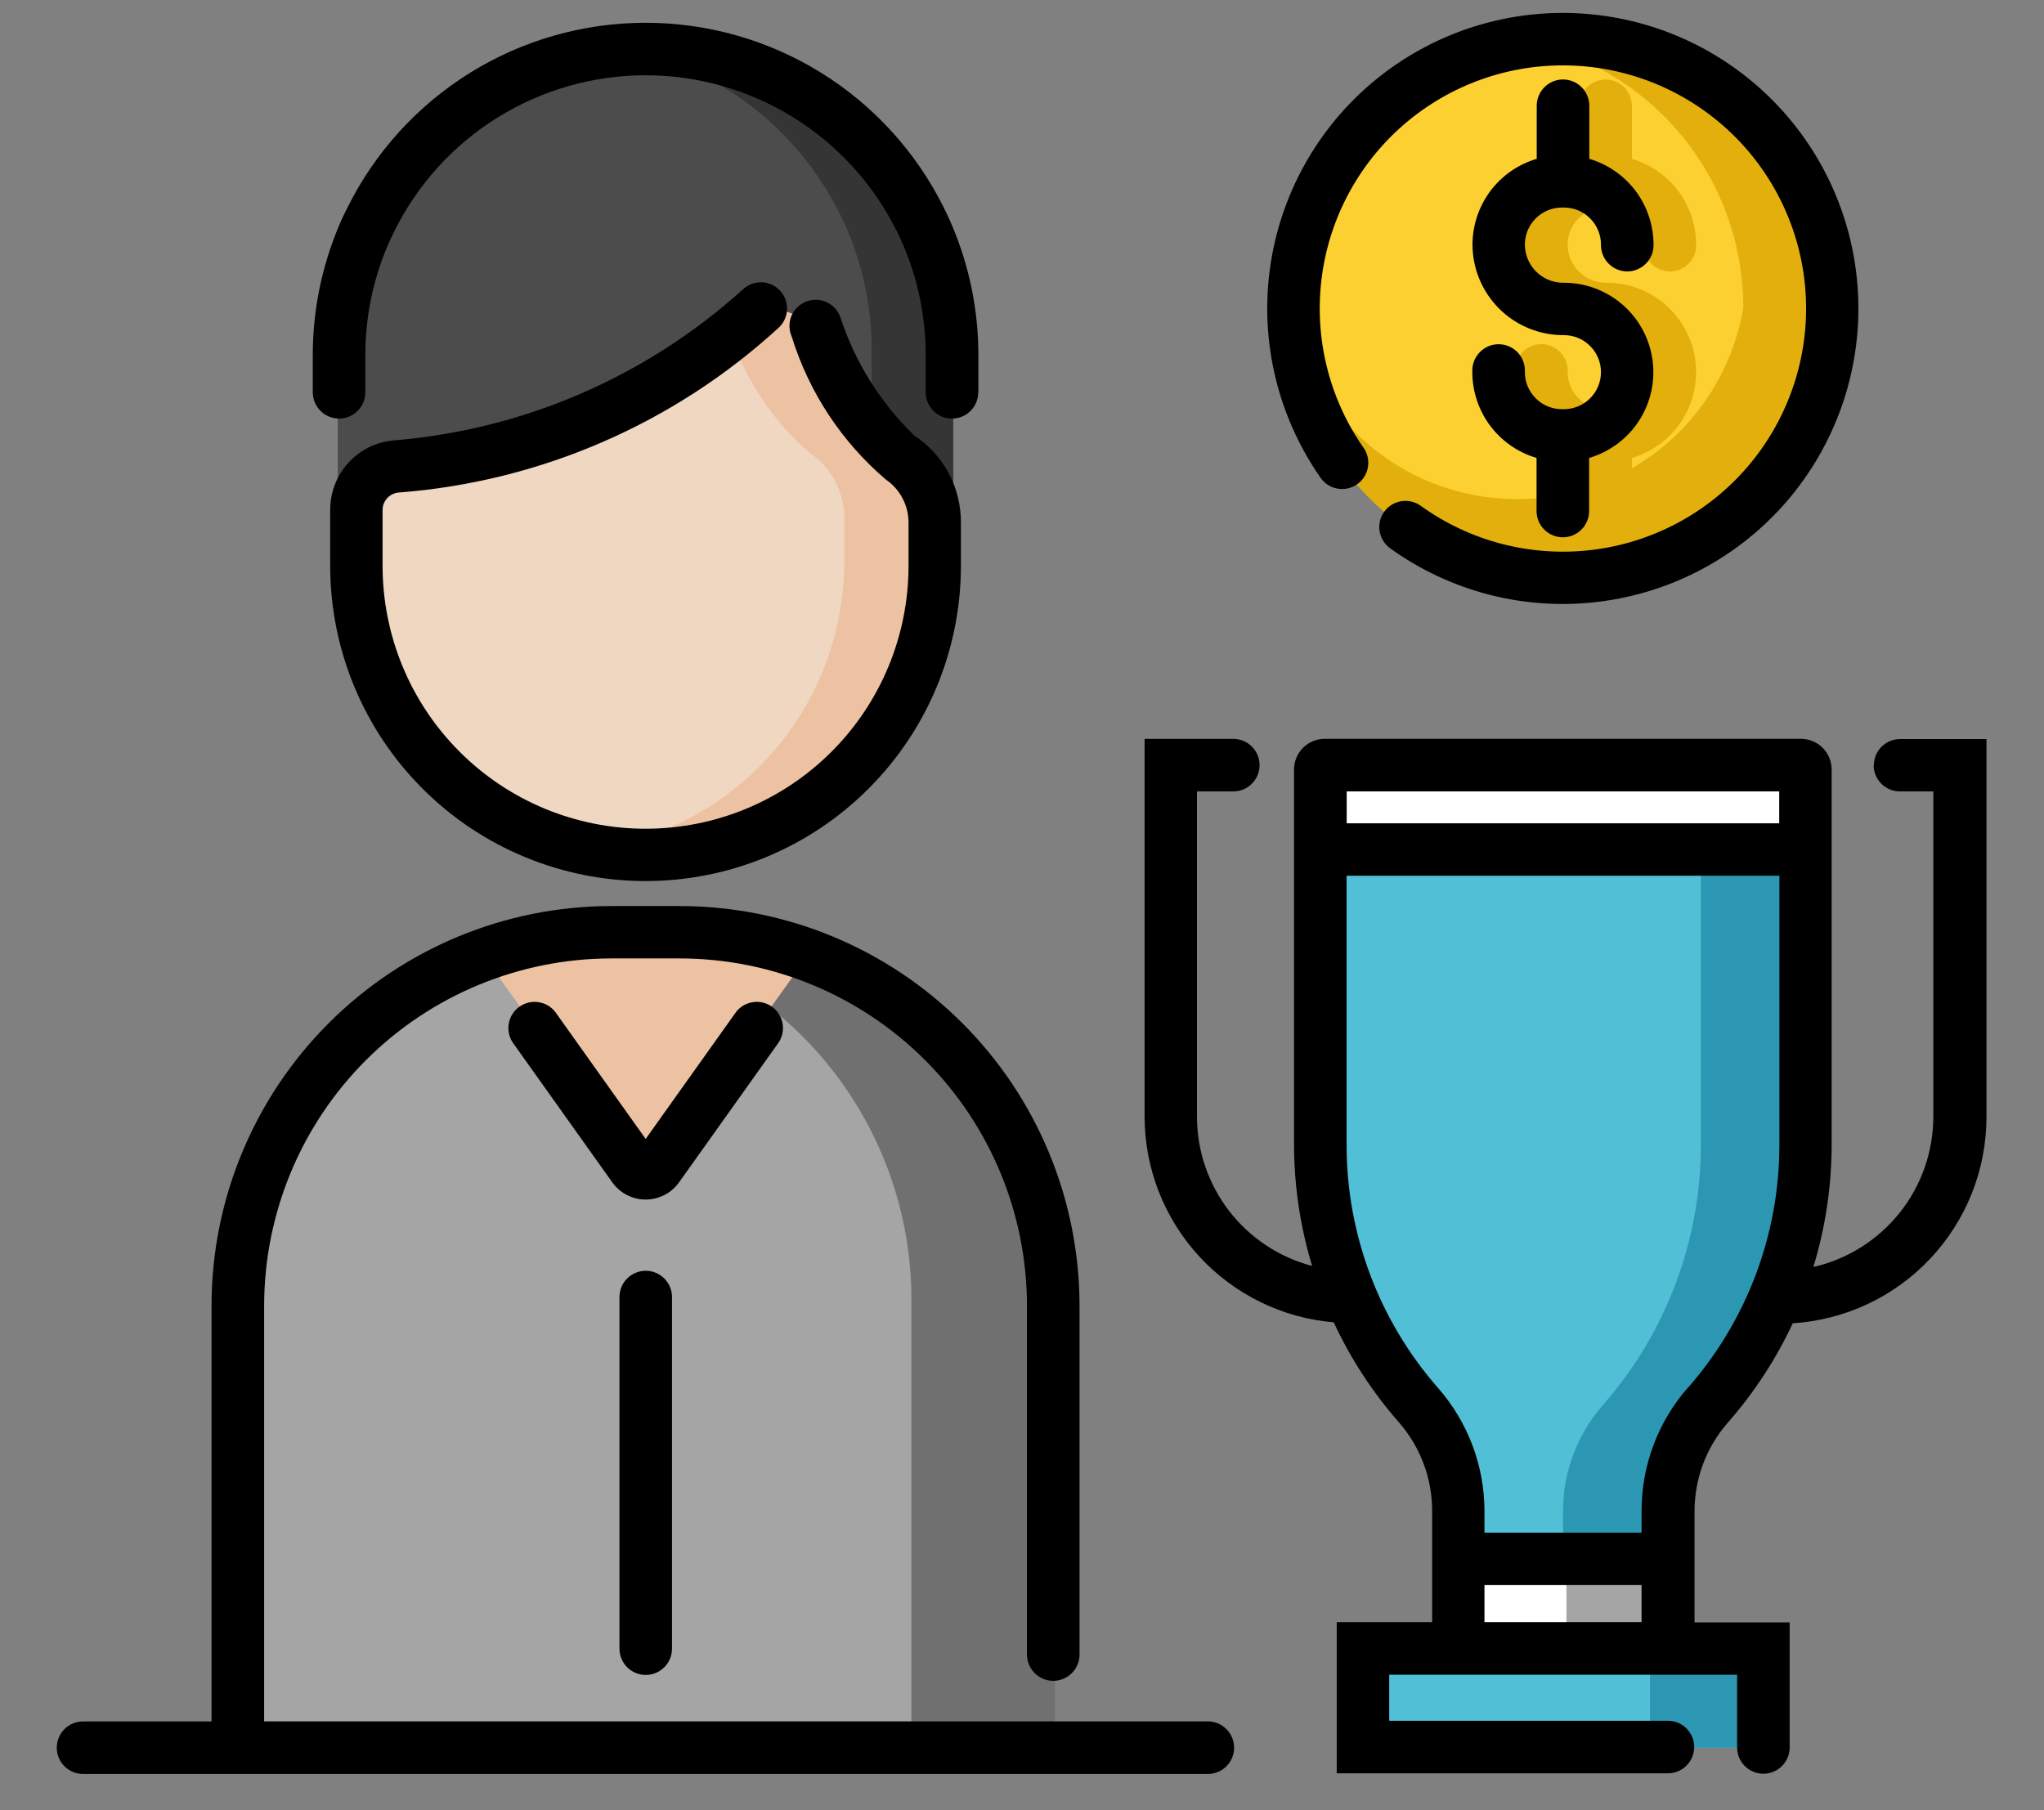 <svg width="35" height="31" viewBox="0 0 35 31" fill="none" xmlns="http://www.w3.org/2000/svg">
<rect x="0" y="0" width="35" height="31" fill="#808080" stroke="none"/>
<path d="M30.895 13.183V19.602C30.895 21.243 30.299 22.827 29.217 24.061C28.778 24.563 28.535 25.208 28.535 25.875V28.231H24.947V25.874C24.947 25.207 24.705 24.562 24.265 24.06C23.183 22.827 22.587 21.242 22.587 19.601V13.182C22.587 13.172 22.589 13.161 22.593 13.152C22.596 13.142 22.602 13.134 22.61 13.126C22.617 13.119 22.625 13.113 22.635 13.109C22.645 13.105 22.655 13.103 22.665 13.103H30.818C30.828 13.103 30.839 13.105 30.848 13.109C30.858 13.114 30.866 13.12 30.873 13.127C30.88 13.134 30.886 13.143 30.89 13.153C30.893 13.162 30.895 13.173 30.895 13.183Z" fill="#2C97B2"/>
<path d="M29.125 13.183V19.602C29.125 21.243 28.529 22.827 27.447 24.061C27.007 24.563 26.764 25.208 26.764 25.875V28.231H24.947V25.874C24.947 25.207 24.705 24.562 24.265 24.06C23.183 22.827 22.587 21.242 22.587 19.601V13.182C22.587 13.172 22.589 13.161 22.593 13.152C22.596 13.142 22.602 13.134 22.61 13.126C22.617 13.119 22.625 13.113 22.635 13.109C22.645 13.105 22.655 13.103 22.665 13.103H29.047C29.057 13.103 29.068 13.105 29.077 13.109C29.087 13.114 29.095 13.119 29.103 13.127C29.11 13.134 29.116 13.143 29.119 13.153C29.123 13.162 29.125 13.173 29.125 13.183Z" fill="#51C0D6"/>
<path d="M30.8 13.113H22.653V14.639H30.8V13.113Z" fill="white"/>
<path d="M28.594 26.699H25.051V28.225H28.594V26.699Z" fill="white"/>
<path d="M30.191 28.225H23.28V29.927H30.191V28.225Z" fill="#51C0D6"/>
<path d="M30.191 28.225H28.253V29.927H30.191V28.225Z" fill="#2C97B2"/>
<path d="M28.525 26.611H26.823V28.313H28.525V26.611Z" fill="#A5A5A5"/>
<path d="M31.377 5.267C31.377 6.496 30.889 7.675 30.02 8.545C29.15 9.414 27.971 9.903 26.742 9.903C26.592 9.903 26.442 9.896 26.293 9.881C26.187 9.87 26.082 9.857 25.979 9.84C24.896 9.66 23.913 9.101 23.203 8.264C22.494 7.426 22.105 6.365 22.105 5.267C22.105 4.17 22.494 3.108 23.203 2.27C23.913 1.433 24.896 0.874 25.979 0.694C26.079 0.677 26.188 0.663 26.293 0.653C26.44 0.639 26.593 0.631 26.742 0.631C27.971 0.631 29.15 1.12 30.02 1.989C30.889 2.859 31.377 4.038 31.377 5.267Z" fill="#E2AF0C"/>
<path d="M29.851 5.267C29.728 6.006 29.396 6.694 28.894 7.25C28.393 7.807 27.742 8.208 27.02 8.407C26.298 8.606 25.534 8.594 24.818 8.373C24.102 8.152 23.465 7.731 22.981 7.159C22.497 6.587 22.186 5.889 22.086 5.147C21.986 4.404 22.1 3.649 22.415 2.969C22.73 2.29 23.233 1.714 23.864 1.311C24.495 0.908 25.229 0.694 25.978 0.694C27.06 0.875 28.044 1.433 28.753 2.271C29.462 3.108 29.851 4.17 29.851 5.267Z" fill="#FCD030"/>
<path d="M28.594 4.648C28.713 4.648 28.827 4.601 28.912 4.516C28.996 4.432 29.043 4.318 29.043 4.199V4.189C29.043 3.858 28.935 3.537 28.737 3.272C28.539 3.008 28.26 2.814 27.943 2.721V1.812C27.943 1.693 27.896 1.578 27.811 1.494C27.727 1.409 27.613 1.362 27.493 1.362C27.374 1.362 27.259 1.409 27.175 1.494C27.09 1.578 27.043 1.693 27.043 1.812V2.721C26.727 2.815 26.449 3.009 26.251 3.273C26.053 3.538 25.947 3.859 25.946 4.189C25.947 4.6 26.11 4.994 26.401 5.285C26.692 5.576 27.086 5.739 27.497 5.74H27.512C27.68 5.74 27.841 5.807 27.96 5.926C28.079 6.045 28.146 6.206 28.146 6.374C28.146 6.542 28.079 6.703 27.96 6.822C27.841 6.941 27.68 7.008 27.512 7.008H27.477C27.309 7.008 27.148 6.941 27.029 6.822C26.91 6.703 26.843 6.542 26.843 6.374V6.344C26.843 6.225 26.796 6.11 26.711 6.026C26.627 5.941 26.512 5.894 26.393 5.894C26.274 5.894 26.159 5.941 26.075 6.026C25.991 6.11 25.943 6.225 25.943 6.344V6.374C25.944 6.705 26.051 7.026 26.249 7.291C26.448 7.555 26.726 7.749 27.043 7.842V8.751C27.043 8.87 27.09 8.985 27.175 9.069C27.259 9.154 27.374 9.201 27.493 9.201C27.613 9.201 27.727 9.154 27.811 9.069C27.896 8.985 27.943 8.87 27.943 8.751V7.842C28.297 7.738 28.601 7.511 28.8 7.201C28.999 6.891 29.08 6.52 29.027 6.155C28.975 5.791 28.793 5.457 28.515 5.216C28.236 4.975 27.88 4.842 27.512 4.842H27.497C27.324 4.842 27.157 4.773 27.035 4.65C26.912 4.528 26.843 4.361 26.843 4.188C26.843 4.02 26.91 3.859 27.029 3.74C27.148 3.621 27.309 3.554 27.477 3.554H27.512C27.68 3.554 27.841 3.621 27.96 3.74C28.079 3.859 28.146 4.02 28.146 4.188V4.198C28.146 4.257 28.157 4.315 28.18 4.37C28.202 4.424 28.235 4.474 28.277 4.516C28.319 4.558 28.368 4.591 28.422 4.613C28.477 4.636 28.535 4.648 28.594 4.648Z" fill="#E2AF0C"/>
<path d="M16.323 6V8.885H5.789V6C5.789 5.292 5.931 4.591 6.208 3.939C6.248 3.845 6.291 3.753 6.336 3.662C6.772 2.782 7.445 2.042 8.279 1.524C9.113 1.006 10.075 0.732 11.057 0.732C12.039 0.732 13.001 1.006 13.835 1.524C14.669 2.042 15.342 2.782 15.778 3.662C15.824 3.752 15.867 3.844 15.907 3.939C16.183 4.591 16.325 5.292 16.323 6Z" fill="#353535"/>
<path d="M14.926 6V8.885H5.789V6C5.789 5.292 5.931 4.591 6.208 3.939C6.248 3.845 6.291 3.753 6.336 3.662C6.719 2.889 7.286 2.222 7.987 1.719C8.688 1.216 9.501 0.893 10.356 0.778C11.212 0.892 12.026 1.215 12.728 1.718C13.43 2.221 13.997 2.888 14.38 3.662C14.426 3.752 14.469 3.844 14.509 3.939C14.785 4.591 14.927 5.292 14.926 6Z" fill="#4C4C4C"/>
<path d="M18.062 22.328V29.928H4.049V22.328C4.049 20.701 4.668 19.134 5.78 17.946C6.892 16.757 8.414 16.036 10.038 15.928C10.179 15.919 10.321 15.914 10.464 15.914H11.648C13.349 15.914 14.98 16.59 16.183 17.793C17.386 18.996 18.062 20.627 18.062 22.328Z" fill="#707070"/>
<path d="M15.606 22.328V29.928H4.049V22.328C4.024 20.728 4.606 19.179 5.678 17.991C6.75 16.803 8.232 16.066 9.826 15.928C10.181 15.952 10.534 16.008 10.879 16.096C12.247 16.462 13.455 17.273 14.311 18.401C15.167 19.53 15.623 20.912 15.606 22.328Z" fill="#A5A5A5"/>
<path d="M13.874 16.31L11.295 19.904C11.268 19.942 11.232 19.973 11.19 19.995C11.149 20.016 11.102 20.027 11.056 20.027C11.009 20.027 10.963 20.016 10.921 19.995C10.879 19.973 10.843 19.942 10.816 19.904L8.238 16.31M16.025 8.881V9.614C16.025 10.932 15.502 12.196 14.569 13.128C13.638 14.06 12.374 14.584 11.056 14.584C9.738 14.584 8.474 14.06 7.542 13.128C6.61 12.196 6.086 10.932 6.086 9.614V8.654C6.086 8.468 6.155 8.288 6.281 8.15C6.406 8.012 6.578 7.926 6.764 7.908C8.846 7.732 10.834 6.96 12.489 5.685C12.676 5.532 12.858 5.368 13.035 5.192L13.987 5.512C14.259 6.374 14.756 7.147 15.428 7.752C15.614 7.876 15.765 8.044 15.87 8.241C15.974 8.438 16.027 8.658 16.025 8.881Z" fill="#EDC2A2"/>
<path d="M14.456 8.882V9.615C14.456 10.797 14.035 11.941 13.268 12.84C12.501 13.74 11.438 14.336 10.271 14.523C9.104 14.336 8.041 13.74 7.274 12.84C6.507 11.941 6.086 10.797 6.086 9.615V8.655C6.086 8.469 6.155 8.289 6.281 8.151C6.406 8.013 6.578 7.927 6.764 7.909C8.846 7.733 10.834 6.961 12.489 5.686C12.753 6.485 13.226 7.199 13.859 7.753C14.045 7.877 14.197 8.045 14.301 8.242C14.405 8.439 14.458 8.659 14.456 8.882Z" fill="#EFD7C2"/>
<path d="M23.703 8.762C23.633 8.858 23.604 8.979 23.623 9.096C23.642 9.214 23.707 9.319 23.803 9.389C24.832 10.13 26.101 10.458 27.36 10.307C28.619 10.157 29.776 9.54 30.602 8.578C31.427 7.615 31.862 6.378 31.819 5.111C31.776 3.844 31.259 2.639 30.37 1.735C29.481 0.83 28.286 0.293 27.019 0.228C25.753 0.163 24.509 0.576 23.532 1.385C22.556 2.193 21.919 3.339 21.746 4.595C21.574 5.851 21.88 7.126 22.603 8.168C22.636 8.219 22.678 8.263 22.728 8.297C22.778 8.331 22.834 8.354 22.893 8.366C22.952 8.378 23.013 8.377 23.073 8.365C23.132 8.353 23.188 8.329 23.237 8.294C23.287 8.26 23.329 8.216 23.361 8.165C23.393 8.114 23.415 8.057 23.424 7.997C23.434 7.937 23.431 7.877 23.417 7.818C23.402 7.759 23.376 7.704 23.34 7.656C22.746 6.799 22.495 5.75 22.637 4.716C22.779 3.683 23.304 2.74 24.107 2.075C24.911 1.41 25.935 1.071 26.977 1.125C28.018 1.179 29.002 1.622 29.733 2.366C30.464 3.11 30.889 4.101 30.924 5.144C30.959 6.186 30.601 7.204 29.922 7.996C29.242 8.787 28.29 9.295 27.255 9.418C26.219 9.542 25.174 9.272 24.328 8.662C24.232 8.593 24.112 8.564 23.995 8.583C23.878 8.602 23.773 8.666 23.703 8.762Z" fill="black"/>
<path d="M25.66 5.895C25.541 5.895 25.427 5.942 25.343 6.027C25.258 6.111 25.211 6.225 25.211 6.344V6.374C25.212 6.705 25.319 7.026 25.517 7.291C25.715 7.555 25.994 7.749 26.311 7.842V8.751C26.311 8.87 26.358 8.985 26.443 9.069C26.527 9.154 26.642 9.201 26.761 9.201C26.88 9.201 26.995 9.154 27.079 9.069C27.164 8.985 27.211 8.87 27.211 8.751V7.842C27.564 7.738 27.869 7.511 28.068 7.201C28.267 6.891 28.348 6.52 28.295 6.155C28.243 5.791 28.061 5.457 27.782 5.216C27.504 4.975 27.148 4.842 26.78 4.842H26.765C26.592 4.842 26.425 4.773 26.303 4.65C26.18 4.528 26.111 4.361 26.111 4.188C26.111 4.02 26.178 3.859 26.297 3.74C26.416 3.621 26.577 3.554 26.745 3.554H26.78C26.948 3.554 27.109 3.621 27.228 3.74C27.347 3.859 27.414 4.02 27.414 4.188V4.198C27.414 4.317 27.461 4.432 27.546 4.516C27.63 4.601 27.745 4.648 27.864 4.648C27.983 4.648 28.098 4.601 28.182 4.516C28.267 4.432 28.314 4.317 28.314 4.198V4.188C28.313 3.857 28.206 3.536 28.008 3.271C27.809 3.007 27.531 2.813 27.214 2.72V1.811C27.214 1.692 27.167 1.577 27.082 1.493C26.998 1.408 26.883 1.361 26.764 1.361C26.645 1.361 26.53 1.408 26.446 1.493C26.361 1.577 26.314 1.692 26.314 1.811V2.72C25.997 2.813 25.718 3.007 25.52 3.271C25.322 3.536 25.215 3.857 25.214 4.188C25.215 4.599 25.378 4.993 25.669 5.284C25.96 5.575 26.354 5.738 26.765 5.739H26.78C26.948 5.739 27.109 5.806 27.228 5.925C27.347 6.044 27.414 6.205 27.414 6.373C27.414 6.541 27.347 6.702 27.228 6.821C27.109 6.94 26.948 7.007 26.78 7.007H26.745C26.662 7.007 26.579 6.991 26.502 6.959C26.425 6.927 26.356 6.88 26.297 6.821C26.238 6.762 26.191 6.693 26.159 6.616C26.127 6.539 26.111 6.456 26.111 6.373V6.343C26.111 6.284 26.099 6.226 26.076 6.171C26.054 6.117 26.02 6.067 25.978 6.025C25.936 5.984 25.887 5.951 25.832 5.929C25.778 5.906 25.719 5.895 25.66 5.895ZM32.083 13.104C32.083 13.223 32.13 13.337 32.215 13.421C32.299 13.506 32.413 13.553 32.532 13.553H33.105V19.124C33.104 19.722 32.901 20.302 32.528 20.769C32.154 21.237 31.634 21.564 31.051 21.697C31.258 21.018 31.363 20.312 31.364 19.602V13.179C31.364 13.039 31.308 12.905 31.21 12.806C31.111 12.707 30.977 12.652 30.837 12.652H22.685C22.545 12.652 22.411 12.707 22.312 12.806C22.213 12.905 22.158 13.039 22.158 13.179V19.598C22.159 20.303 22.263 21.004 22.468 21.679C21.904 21.531 21.404 21.2 21.047 20.738C20.691 20.276 20.497 19.71 20.496 19.126V13.553H21.118C21.237 13.553 21.352 13.506 21.436 13.421C21.521 13.337 21.568 13.222 21.568 13.103C21.568 12.984 21.521 12.869 21.436 12.785C21.352 12.7 21.237 12.653 21.118 12.653H19.599V19.122C19.6 20.008 19.933 20.861 20.533 21.514C21.133 22.166 21.955 22.57 22.838 22.645C23.126 23.265 23.501 23.841 23.952 24.355C24.32 24.775 24.523 25.314 24.523 25.873V27.779H23.342H22.889V29.915V30.368H28.56C28.679 30.368 28.794 30.321 28.878 30.236C28.963 30.152 29.01 30.037 29.01 29.918C29.01 29.799 28.963 29.684 28.878 29.6C28.794 29.515 28.679 29.468 28.56 29.468H23.788V28.679H29.745V29.925C29.745 30.044 29.792 30.159 29.877 30.243C29.961 30.328 30.076 30.375 30.195 30.375C30.314 30.375 30.429 30.328 30.513 30.243C30.598 30.159 30.645 30.044 30.645 29.925V28.236V27.783H29.016V25.879C29.016 25.32 29.219 24.781 29.587 24.361C30.036 23.85 30.41 23.277 30.698 22.661C31.596 22.604 32.438 22.208 33.054 21.552C33.67 20.897 34.014 20.032 34.015 19.132V12.656H32.544C32.484 12.655 32.425 12.666 32.37 12.688C32.314 12.71 32.264 12.743 32.221 12.785C32.179 12.826 32.145 12.876 32.122 12.931C32.099 12.986 32.087 13.045 32.087 13.105L32.083 13.104ZM30.466 13.553V14.099H23.06V13.553H30.466ZM25.419 27.779V27.144H28.109V27.779H25.419ZM28.903 23.762C28.391 24.346 28.109 25.095 28.109 25.871V26.246H25.419V25.879C25.419 25.103 25.137 24.354 24.625 23.77C23.615 22.618 23.058 21.139 23.058 19.607V14.997H30.469V19.602C30.47 21.134 29.913 22.614 28.903 23.766V23.762Z" fill="black"/>
<path d="M6.823 8.435C9.253 8.25 11.55 7.252 13.344 5.602C13.386 5.561 13.419 5.511 13.442 5.457C13.465 5.402 13.477 5.344 13.477 5.285C13.477 5.226 13.466 5.168 13.444 5.113C13.421 5.059 13.389 5.009 13.347 4.967C13.306 4.925 13.256 4.892 13.202 4.869C13.148 4.846 13.089 4.834 13.03 4.834C12.971 4.834 12.913 4.845 12.858 4.867C12.804 4.89 12.754 4.923 12.712 4.964C11.057 6.456 8.957 7.362 6.736 7.542C6.44 7.569 6.164 7.706 5.964 7.926C5.764 8.146 5.653 8.434 5.654 8.731V9.688C5.654 11.12 6.223 12.494 7.236 13.506C8.248 14.519 9.622 15.088 11.054 15.088C12.486 15.088 13.86 14.519 14.872 13.506C15.885 12.494 16.454 11.12 16.454 9.688V8.957C16.457 8.66 16.385 8.367 16.246 8.105C16.106 7.843 15.902 7.62 15.654 7.457C15.075 6.896 14.641 6.202 14.391 5.435C14.371 5.378 14.34 5.325 14.299 5.28C14.258 5.235 14.208 5.199 14.153 5.174C14.098 5.149 14.038 5.135 13.978 5.134C13.917 5.133 13.857 5.143 13.8 5.166C13.744 5.188 13.693 5.222 13.65 5.265C13.607 5.308 13.573 5.359 13.55 5.415C13.528 5.471 13.517 5.532 13.518 5.592C13.52 5.653 13.533 5.713 13.558 5.768C13.853 6.718 14.411 7.565 15.167 8.211C15.289 8.294 15.388 8.405 15.456 8.536C15.524 8.666 15.559 8.811 15.557 8.958V9.689C15.557 10.883 15.083 12.029 14.238 12.873C13.394 13.718 12.248 14.192 11.054 14.192C9.86 14.192 8.714 13.718 7.87 12.873C7.025 12.029 6.551 10.883 6.551 9.689V8.732C6.551 8.658 6.58 8.586 6.63 8.531C6.68 8.476 6.749 8.442 6.823 8.435Z" fill="black"/>
<path d="M16.753 6.718V6.086C16.754 5.32 16.6 4.561 16.3 3.856C16.258 3.756 16.212 3.656 16.161 3.556C15.689 2.605 14.961 1.805 14.059 1.245C13.157 0.686 12.117 0.39 11.055 0.39C9.994 0.39 8.953 0.686 8.051 1.245C7.149 1.805 6.421 2.605 5.949 3.556C5.898 3.656 5.849 3.756 5.809 3.856C5.509 4.561 5.355 5.32 5.356 6.086V6.718C5.356 6.837 5.403 6.952 5.488 7.036C5.572 7.121 5.687 7.168 5.806 7.168C5.925 7.168 6.04 7.121 6.124 7.036C6.209 6.952 6.256 6.837 6.256 6.718V6.086C6.255 5.441 6.384 4.802 6.637 4.208C6.672 4.126 6.711 4.042 6.754 3.956C7.151 3.155 7.764 2.481 8.524 2.01C9.284 1.539 10.16 1.289 11.054 1.289C11.948 1.289 12.824 1.539 13.584 2.01C14.344 2.481 14.957 3.155 15.354 3.956C15.397 4.042 15.436 4.126 15.47 4.207C15.723 4.801 15.852 5.44 15.851 6.086V6.718C15.851 6.837 15.899 6.952 15.983 7.036C16.067 7.121 16.182 7.168 16.301 7.168C16.42 7.168 16.535 7.121 16.619 7.036C16.704 6.952 16.751 6.837 16.751 6.718H16.753ZM20.682 29.478H4.523V22.356C4.525 20.781 5.151 19.271 6.264 18.157C7.378 17.043 8.887 16.416 10.462 16.413H11.642C13.218 16.415 14.728 17.042 15.842 18.156C16.956 19.27 17.583 20.78 17.585 22.356V28.334C17.585 28.453 17.633 28.568 17.717 28.652C17.801 28.737 17.916 28.784 18.035 28.784C18.154 28.784 18.269 28.737 18.353 28.652C18.438 28.568 18.485 28.453 18.485 28.334V22.356C18.483 20.543 17.762 18.804 16.479 17.522C15.197 16.239 13.459 15.518 11.645 15.516H10.462C8.649 15.518 6.91 16.239 5.628 17.522C4.345 18.804 3.624 20.543 3.622 22.356V29.479H1.422C1.303 29.479 1.188 29.526 1.104 29.611C1.019 29.695 0.972 29.81 0.972 29.929C0.972 30.048 1.019 30.163 1.104 30.247C1.188 30.332 1.303 30.379 1.422 30.379H20.682C20.801 30.379 20.916 30.332 21 30.247C21.085 30.163 21.132 30.048 21.132 29.929C21.132 29.81 21.085 29.695 21 29.611C20.916 29.526 20.801 29.478 20.682 29.478Z" fill="black"/>
<path d="M11.628 20.247L13.312 17.882C13.349 17.834 13.377 17.779 13.392 17.721C13.408 17.662 13.411 17.601 13.403 17.541C13.394 17.481 13.373 17.423 13.341 17.371C13.31 17.32 13.268 17.275 13.219 17.24C13.169 17.204 13.113 17.18 13.054 17.167C12.995 17.154 12.933 17.153 12.874 17.165C12.814 17.176 12.758 17.199 12.707 17.233C12.657 17.267 12.614 17.311 12.581 17.362L11.056 19.504L9.531 17.362C9.498 17.311 9.455 17.267 9.405 17.233C9.355 17.199 9.298 17.176 9.238 17.165C9.179 17.153 9.118 17.154 9.058 17.167C8.999 17.18 8.943 17.204 8.894 17.24C8.844 17.275 8.802 17.32 8.771 17.371C8.739 17.423 8.718 17.481 8.71 17.541C8.701 17.601 8.704 17.662 8.72 17.721C8.735 17.779 8.763 17.834 8.8 17.882L10.484 20.247C10.549 20.338 10.635 20.413 10.734 20.464C10.834 20.515 10.944 20.542 11.056 20.542C11.168 20.542 11.278 20.515 11.378 20.464C11.477 20.413 11.563 20.338 11.628 20.247ZM10.607 22.213V28.233C10.607 28.352 10.655 28.467 10.739 28.551C10.823 28.636 10.938 28.683 11.057 28.683C11.176 28.683 11.291 28.636 11.375 28.551C11.46 28.467 11.507 28.352 11.507 28.233V22.212C11.507 22.093 11.46 21.978 11.375 21.894C11.291 21.809 11.176 21.762 11.057 21.762C10.938 21.762 10.823 21.809 10.739 21.894C10.655 21.978 10.607 22.093 10.607 22.212V22.213Z" fill="black"/>
</svg>
